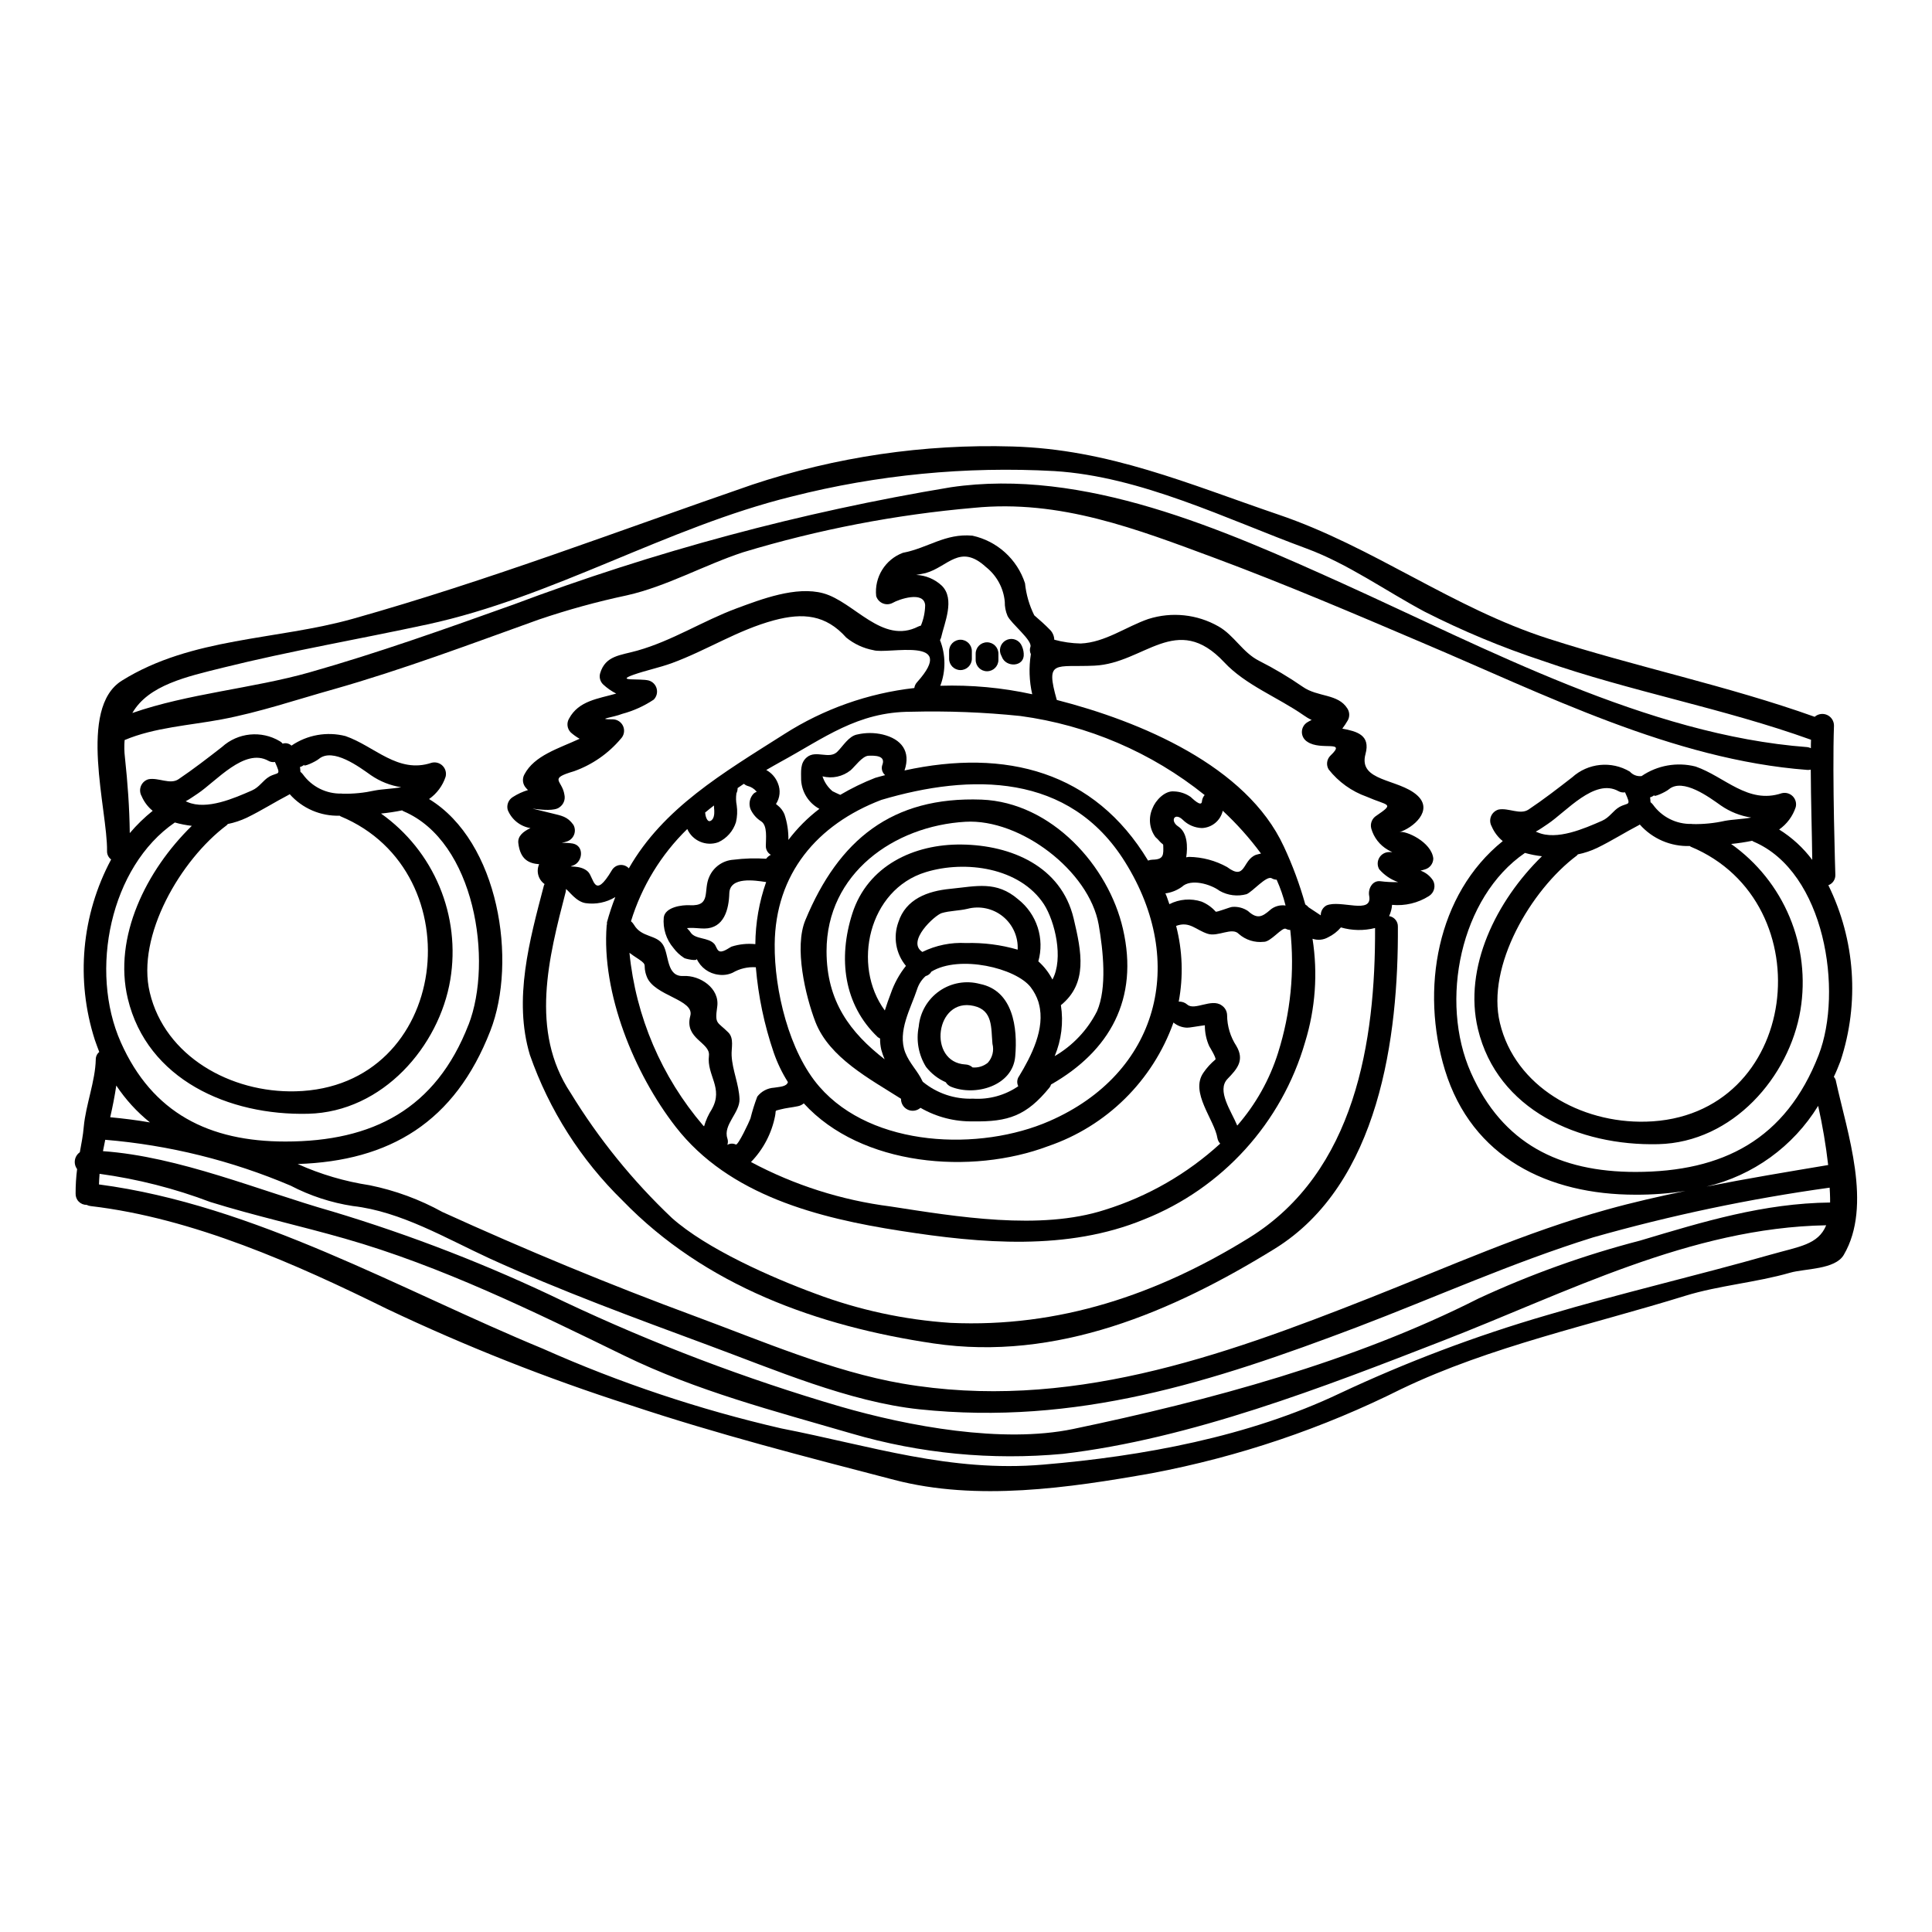 <?xml version="1.0" encoding="UTF-8"?>
<!-- Uploaded to: ICON Repo, www.svgrepo.com, Generator: ICON Repo Mixer Tools -->
<svg fill="#000000" width="800px" height="800px" version="1.1" viewBox="144 144 512 512" xmlns="http://www.w3.org/2000/svg">
 <g>
  <path d="m224.62 346.66c-0.324 0.289-0.707 0.492-1.125 0.605 0.082 0.445 0.082 0.887 0.121 1.285 0.242 0.184 0.461 0.398 0.641 0.641 2.363 3.297 6.199 5.215 10.254 5.117 0.117 0 0.238 0.039 0.363 0.039 2.824 0.051 5.641-0.234 8.398-0.844 2.051-0.395 4.664-0.441 7.039-0.883-2.875-0.441-5.609-1.527-8.004-3.176-3.016-2.133-10.09-7.438-13.828-4.301-0.922 0.754-4.301 2.281-3.859 1.516zm357.79 8.043c-0.324 0.285-0.711 0.488-1.125 0.602 0.082 0.441 0.082 0.887 0.121 1.285v0.004c0.242 0.184 0.457 0.398 0.645 0.641 2.356 3.293 6.188 5.211 10.234 5.117 0.121 0 0.238 0.039 0.363 0.039 2.824 0.051 5.644-0.23 8.402-0.844 2.047-0.395 4.66-0.441 7.035-0.887h-0.004c-2.871-0.438-5.609-1.523-8-3.176-3.016-2.129-10.09-7.434-13.828-4.297-0.906 0.762-4.281 2.277-3.84 1.516zm48.16 75.938c2.938 13.469 9.73 32.809 2.051 45.91-2.289 3.938-10.332 3.617-14.188 4.723-9.055 2.613-18.895 3.379-27.781 6.113-24.723 7.676-51.738 13.426-75.133 24.645l-0.004-0.004c-20.949 10.504-43.262 18.043-66.289 22.395-21.992 3.898-46.312 7.477-68.223 1.766-23.617-6.152-46.84-12.098-69.988-19.816h-0.004c-22.02-7.062-43.547-15.578-64.438-25.488-24.121-11.898-51.418-24.082-78.512-27.258-0.379-0.039-0.75-0.148-1.086-0.32-0.797 0.012-1.562-0.305-2.117-0.875-0.559-0.57-0.852-1.344-0.82-2.141-0.008-2.164 0.125-4.324 0.395-6.473-0.508-0.684-0.719-1.543-0.582-2.383 0.137-0.84 0.605-1.59 1.305-2.078 0.395-2.25 0.848-4.383 1.047-6.797 0.523-5.707 3.055-12.098 3.176-17.766-0.016-0.777 0.324-1.52 0.926-2.012-0.395-1.043-0.809-2.129-1.18-3.215v-0.004c-5.098-15.859-3.535-33.109 4.328-47.797-0.715-0.523-1.121-1.367-1.086-2.25 0.16-10.852-7.871-37.785 3.938-45.145 18.5-11.535 41.004-10.691 61.266-16.402 35.98-10.133 70.352-23.316 105.69-35.496h-0.004c22.234-7.406 45.598-10.844 69.023-10.152 25.586 0.723 46.672 9.93 70.512 18.051 25.043 8.48 46.191 24.762 71.559 32.883 23.223 7.477 47.598 12.504 70.555 20.703 0.918-0.801 2.219-0.988 3.324-0.48 1.105 0.512 1.809 1.625 1.793 2.84-0.48 13.348 0.363 39.516 0.363 39.516v0.004c0.043 1.223-0.703 2.332-1.852 2.754 7.129 14.512 8.285 31.238 3.219 46.59-0.562 1.449-1.125 2.859-1.77 4.184 0.32 0.355 0.527 0.801 0.59 1.277zm-1.574 32.039v-1.082c0-0.965-0.078-1.891-0.121-2.856-21.184 2.941-42.141 7.348-62.715 13.188-21.387 6.672-41.688 15.84-62.582 23.797-38.473 14.562-74.293 26.133-115.98 21.75-18.613-1.969-38.512-10.574-55.957-17.008-19.418-7.195-38.992-14.352-57.859-22.953-11.535-5.305-23.516-12.461-36.297-13.91-5.738-0.883-11.297-2.703-16.445-5.387-15.629-6.648-32.223-10.754-49.152-12.164l-0.602 3.016c20.141 1.41 41.523 10.492 60.582 15.922v-0.004c21.129 6.348 41.723 14.352 61.586 23.945 23.656 11.168 48.145 20.469 73.246 27.82 18.051 5.227 42.902 9.84 61.668 5.949 36.02-7.519 74.41-17.848 107.34-34.531v-0.004c13.816-6.422 28.188-11.578 42.934-15.398 16.926-5.066 32.73-9.887 50.375-10.09zm-0.512-9.934c-0.605-5.269-1.492-10.504-2.652-15.684-6.625 10.781-17.273 18.48-29.59 21.391 10.695-2.121 21.418-3.894 32.242-5.707zm-2.531-29.129c6.555-16.887 1.688-48.523-17.207-56.562-0.145-0.059-0.277-0.141-0.395-0.242-1.848 0.379-3.711 0.66-5.586 0.844 6.883 4.875 12.258 11.59 15.504 19.371 3.25 7.785 4.242 16.328 2.867 24.648-2.934 17.648-17.891 35.059-37.668 35.539-21.066 0.523-42.656-9.055-47.801-30.512-3.902-16.324 4.863-33.969 16.965-45.789-1.523-0.172-3.027-0.465-4.504-0.883-17.125 11.738-22.754 39.277-14.312 58.254 8.363 18.812 23.438 26.289 43.617 26.289 23.152-0.016 39.832-8.613 48.52-30.957zm-2.051-81.324c0-0.762 0-1.527 0.039-2.25-23.223-8.363-47.879-12.785-71.195-20.949-10.711-3.535-21.141-7.875-31.195-12.988-10.332-5.512-20.34-12.703-31.359-16.762-21.305-7.836-43.859-19.094-66.77-20.504-23.418-1.301-46.898 0.977-69.629 6.754-33.086 8.156-63.215 26.684-96.523 33.879-18.051 3.902-36.211 7-54.152 11.457-9.73 2.414-19.777 4.625-24.043 12.02 14.758-5.144 31.883-6.512 46.84-10.734 18.129-5.144 36.18-11.574 53.949-17.93l0.004 0.004c37.578-14.141 76.449-24.578 116.06-31.156 35.336-5.227 72.164 11.18 103.8 25.445 38.113 17.246 80.926 40.242 123.26 43.418h-0.004c0.32 0.047 0.633 0.141 0.922 0.285zm0.363 29.586c-0.082-7.519-0.363-15.719-0.395-23.918-0.289 0.066-0.59 0.094-0.887 0.078-35.617-2.691-69.828-20.074-102.27-33.805-18.105-7.719-36.102-15.398-54.555-22.273-21.027-7.797-41.129-15.637-64.043-13.383h0.004c-20.75 1.801-41.254 5.75-61.188 11.777-10.289 3.379-20.258 9.055-30.793 11.414h0.004c-7.922 1.684-15.734 3.832-23.402 6.438-17.891 6.43-36.059 13.266-54.316 18.453-9.84 2.754-19.68 6.109-29.75 7.996-8.363 1.574-17.77 2.129-25.652 5.469h0.004c-0.129 1.523-0.102 3.059 0.082 4.582 0.723 6.754 1.203 13.309 1.285 20.074l0.004-0.004c1.828-2.156 3.859-4.133 6.066-5.902-1.281-1.043-2.289-2.383-2.934-3.902-0.465-0.816-0.527-1.797-0.176-2.668 0.352-0.871 1.082-1.531 1.984-1.793 2.652-0.523 5.707 1.488 7.957 0 4.027-2.723 7.762-5.613 11.539-8.555 4.211-3.828 10.434-4.449 15.32-1.527 0.297 0.16 0.555 0.379 0.762 0.645 0.816-0.262 1.707-0.062 2.332 0.523 4.184-2.859 9.398-3.781 14.309-2.531 7.762 2.691 13.871 10.047 22.793 7.086v-0.004c1.047-0.281 2.164 0.016 2.934 0.777 0.773 0.762 1.078 1.875 0.809 2.926-0.785 2.387-2.324 4.457-4.383 5.902 18.535 11.297 23.438 42.977 16.238 61.43-9.406 24.199-26.652 34.492-51.055 35.293h0.004c6.078 2.734 12.504 4.629 19.098 5.629 6.742 1.371 13.234 3.758 19.254 7.086 21.992 10.008 44.184 19.215 66.812 27.574 17.527 6.477 36.605 14.711 55.078 17.891 43.535 7.477 84.141-6.996 124.02-22.754 20.781-8.199 41.125-17.367 62.711-23.355 6.914-1.93 13.867-3.496 20.82-4.945h0.004c-4.387 0.691-8.824 1.027-13.266 1.004-23.078 0-43.336-9.77-50.492-33.004-6.555-21.344-2.172-46.633 15.316-60.707v0.004c-1.281-1.043-2.289-2.379-2.938-3.898-0.461-0.816-0.527-1.801-0.176-2.672 0.355-0.867 1.086-1.527 1.988-1.793 2.652-0.523 5.707 1.488 7.957 0 4.023-2.691 7.762-5.59 11.539-8.52h0.004c4.207-3.828 10.43-4.449 15.312-1.527 0.777 0.875 1.934 1.312 3.094 1.18 4.188-2.859 9.402-3.781 14.316-2.535 7.758 2.695 13.867 10.051 22.793 7.086 1.047-0.281 2.164 0.012 2.934 0.773s1.078 1.879 0.805 2.926c-0.789 2.387-2.324 4.457-4.383 5.906 3.394 2.113 6.367 4.84 8.766 8.043zm-10.934 104.59c7.434-2.133 12.5-2.574 14.629-7.758-36.02 0.641-68.902 17.93-101.67 30.629-31.555 12.262-66.773 25.977-100.62 29.949-18.832 1.75-37.828-0.074-55.98-5.387-20.543-5.992-41.004-11.258-60.301-20.664-23.801-11.617-48.484-23.719-73.996-30.996-11.809-3.379-23.879-6.031-35.617-9.688v0.004c-9.48-3.598-19.34-6.106-29.387-7.481-0.082 0.926-0.121 1.891-0.16 2.812 41.207 5.43 79.922 27.98 117.75 43.578v0.004c20.289 9.023 41.398 16.078 63.035 21.066 23.719 4.621 44.742 11.699 69.383 9.609 26.414-2.211 54.473-7.398 78.594-18.859 17.738-8.332 36.102-15.266 54.918-20.742 19.742-5.871 39.641-10.449 59.422-16.078zm-33.207-35.215c40.965-1.008 47.48-58.133 11.898-72.887-0.078-0.039-0.117-0.117-0.199-0.16l-0.004-0.004c-5.051 0.176-9.918-1.918-13.266-5.707-0.074 0.09-0.172 0.16-0.281 0.199-3.578 1.852-7.086 4.102-11.051 6.031h-0.004c-1.613 0.766-3.312 1.336-5.062 1.688-0.086 0.117-0.18 0.227-0.285 0.324-12.18 9.125-24.008 29.309-20.379 44.344 4.016 16.879 21.426 26.609 38.629 26.168zm-6.91-83.418c2.332-1.281 3.172-0.039 1.445-3.856l-0.004-0.004c-0.609 0.102-1.234-0.012-1.77-0.324-6.297-3.496-13.832 5.469-18.734 8.723-0.926 0.605-2.008 1.41-3.148 2.012 0.152 0.086 0.312 0.152 0.48 0.199 5.117 2.211 12.422-1.043 17.047-3.055 2.106-0.926 2.906-2.691 4.68-3.699zm-305.04 57.73c6.551-16.887 1.688-48.523-17.207-56.559l-0.008-0.008c-0.145-0.059-0.277-0.141-0.395-0.242-1.844 0.379-3.711 0.66-5.586 0.844 6.879 4.879 12.254 11.59 15.5 19.375 3.246 7.785 4.238 16.324 2.859 24.648-2.938 17.645-17.891 35.055-37.668 35.535-21.066 0.523-42.656-9.055-47.801-30.512-3.902-16.32 4.863-33.969 16.965-45.789-1.52-0.172-3.027-0.469-4.5-0.887-17.125 11.742-22.754 39.277-14.312 58.254 8.359 18.812 23.438 26.293 43.617 26.293 23.156 0 39.844-8.605 48.523-30.957zm-45.84 17.645c40.965-1.004 47.477-58.133 11.898-72.883-0.078-0.043-0.117-0.121-0.199-0.16h-0.004c-5.051 0.168-9.914-1.926-13.262-5.715-0.078 0.09-0.176 0.16-0.285 0.203-3.578 1.852-7.086 4.102-11.055 6.035-1.613 0.762-3.312 1.328-5.062 1.684-0.082 0.082-0.16 0.242-0.285 0.324-12.184 9.129-24.008 29.309-20.379 44.344 4.019 16.883 21.426 26.609 38.633 26.168zm-6.918-83.418c2.336-1.285 3.176-0.043 1.449-3.859-0.609 0.105-1.234-0.008-1.766-0.324-6.297-3.496-13.832 5.469-18.734 8.727-0.926 0.602-2.012 1.406-3.148 2.008h-0.004c0.156 0.086 0.316 0.152 0.484 0.207 5.117 2.207 12.422-1.047 17.047-3.059 2.102-0.926 2.906-2.695 4.672-3.699zm-42.207 90.289c3.457 0.324 6.996 0.762 10.531 1.371-3.457-2.781-6.465-6.074-8.922-9.77-0.406 2.773-0.969 5.586-1.609 8.398z"/>
  <path d="m383.7 348.18c26.891-5.867 50.328 0.285 64.551 23.879v0.004c0.387-0.148 0.793-0.23 1.203-0.242 3.016-0.043 2.894-1.328 2.812-3.859 0-0.281-0.238-0.238-0.887-0.926h0.004c-0.363-0.43-0.758-0.832-1.18-1.207-1.613-2.203-1.914-5.109-0.789-7.598 0.762-2.047 3.254-4.742 5.707-4.5 1.57 0.047 3.094 0.551 4.383 1.445 0.363 0.285 2.859 2.856 3.016 1.246 0.047-0.637 0.301-1.246 0.723-1.727-14.07-11.297-30.957-18.539-48.84-20.949-9.629-0.996-19.312-1.371-28.988-1.125-14.191 0-23.078 7.039-34.613 13.309-1.246 0.684-2.492 1.41-3.738 2.129 1.422 0.773 2.519 2.031 3.094 3.543 0.746 1.797 0.551 3.844-0.52 5.469 0.156 0.121 0.281 0.242 0.441 0.363v-0.004c0.793 0.621 1.418 1.434 1.809 2.363 0.73 2.188 1.082 4.484 1.047 6.793 2.352-3.106 5.113-5.875 8.211-8.234-2.832-1.527-4.668-4.422-4.84-7.637 0-2.211-0.324-4.504 1.527-6.035 2.414-2.008 5.902 0.645 8.043-1.445 1.527-1.488 3.016-4.141 5.266-4.586v0.004c2.234-0.523 4.559-0.523 6.793 0 4.961 1.207 7.496 4.465 5.766 9.527zm-36.664 23.398c0.324-0.445 0.754-0.801 1.246-1.043-0.859-0.496-1.367-1.426-1.328-2.414 0-1.766 0.484-5.305-1.203-6.43v-0.004c-1.254-0.777-2.246-1.91-2.856-3.254-0.547-1.426-0.219-3.039 0.844-4.141 0.484-0.445 0.926-0.363 0.723-0.562-0.609-0.711-1.422-1.215-2.328-1.449-0.375-0.113-0.715-0.305-1.008-0.562-0.562 0.363-1.125 0.762-1.645 1.125h-0.004c0.004 0.488-0.105 0.969-0.32 1.406-0.156 1.055-0.129 2.129 0.078 3.176 0.215 1.488 0.148 3.004-0.199 4.465-0.738 2.348-2.43 4.273-4.664 5.305-3.238 1.18-6.836-0.348-8.238-3.496-6.941 6.769-12.07 15.172-14.918 24.441 0.309 0.262 0.574 0.574 0.785 0.922 2.051 3.5 5.988 2.535 7.719 5.348 1.645 2.691 0.844 8.48 5.422 8.242 4.301-0.242 9.652 3.215 8.926 8.16-0.684 4.723 0 3.856 2.938 6.793 1.605 1.609 0.762 4.18 0.883 6.152 0.199 3.898 1.93 7.519 2.09 11.496 0.121 3.656-4.422 6.832-3.215 10.449v0.004c0.184 0.547 0.184 1.141 0 1.688 0.691-0.391 1.535-0.422 2.254-0.078 0.602 0.238 3.578-6.113 3.859-6.914 0.488-1.965 1.09-3.898 1.809-5.789 1.074-1.395 2.703-2.258 4.461-2.363 1.406-0.242 3.336-0.242 3.656-1.488-1.559-2.469-2.824-5.109-3.777-7.871-2.488-7.297-4.074-14.871-4.723-22.555-2.148-0.145-4.293 0.363-6.152 1.449-1.168 0.531-2.465 0.711-3.734 0.523-2.539-0.289-4.738-1.895-5.793-4.223 0.281 0.762-3.055 0-3.297-0.199-1.105-0.703-2.074-1.602-2.852-2.656-1.922-2.246-2.848-5.176-2.57-8.117 0.395-2.754 4.859-3.336 6.949-3.215 5.75 0.281 3.422-3.902 5.117-7.559 1.133-2.586 3.613-4.324 6.43-4.504 2.867-0.359 5.758-0.445 8.637-0.258zm176.73 5.75c0.797 1.449 0.32 3.269-1.086 4.141-2.906 1.84-6.344 2.66-9.77 2.328-0.07 1.035-0.336 2.043-0.785 2.977 1.375 0.215 2.375 1.422 2.328 2.812 0.16 28.945-4.82 68.141-32.641 85.348-27.094 16.719-57.809 29.914-90.414 25.086-30.699-4.543-60.5-15.234-82.414-37.867-11.055-10.797-19.461-24.004-24.559-38.594-4.426-14.758-0.082-30.395 3.699-44.828 0.043-0.156 0.109-0.305 0.199-0.438-1.676-1.188-2.281-3.391-1.445-5.269-2.652-0.199-4.988-1.18-5.512-5.547-0.242-1.852 1.242-3.098 3.215-4.023v0.004c-2.715-0.445-5-2.273-6.027-4.82-0.359-1.32 0.195-2.715 1.363-3.422 1.25-0.801 2.602-1.422 4.019-1.848-0.18-0.141-0.34-0.301-0.48-0.484-0.949-0.977-1.145-2.461-0.484-3.656 2.652-5.027 9.004-6.836 14.633-9.445-0.844-0.477-1.633-1.043-2.359-1.688-0.957-0.98-1.141-2.481-0.441-3.656 2.531-4.742 7.719-5.266 12.5-6.633-1.273-0.648-2.453-1.473-3.496-2.453-0.773-0.766-1.066-1.891-0.762-2.938 1.406-4.723 5.383-4.723 9.84-5.992 9.285-2.613 17.285-7.836 26.254-11.176 6.633-2.453 15.801-5.992 23.035-4.019 8.203 2.25 15.637 13.707 25.191 8.801l-0.004 0.004c0.219-0.102 0.449-0.18 0.684-0.238 0.715-1.723 1.098-3.562 1.129-5.426-0.324-3.898-7.086-1.488-8.527-0.641v-0.004c-0.809 0.465-1.789 0.535-2.656 0.191-0.867-0.344-1.531-1.066-1.801-1.961-0.52-4.984 2.391-9.691 7.082-11.453 6.691-1.285 11.18-5.188 18.414-4.547 6.562 1.43 11.875 6.234 13.949 12.621 0.301 2.953 1.129 5.828 2.453 8.488 1.488 1.281 2.898 2.531 4.262 3.938v-0.004c0.641 0.695 1.012 1.594 1.043 2.535 2.281 0.621 4.633 0.957 6.996 1.004 6.473-0.281 12.016-4.461 17.969-6.512v0.004c6.184-1.953 12.898-1.242 18.531 1.965 4.184 2.363 6.391 6.914 10.777 9.129 4.004 2.027 7.867 4.324 11.559 6.875 3.981 2.812 9.367 1.77 11.859 5.789v0.004c0.582 0.922 0.629 2.086 0.125 3.055-0.445 0.781-0.945 1.535-1.488 2.25 3.859 0.723 7.519 1.688 6.152 6.715-2.012 7.356 8.723 6.512 13.664 10.934 4.543 4.059-1.203 8.723-4.66 9.77 1.574-0.484 8.48 2.57 8.961 6.996v-0.004c-0.016 1.348-0.914 2.527-2.211 2.894-0.387 0.129-0.781 0.234-1.18 0.324 1.363 0.477 2.527 1.395 3.312 2.606zm-13.992 0.199c1.574 0.203 3.16 0.281 4.746 0.242-1.945-0.68-3.68-1.855-5.023-3.418-0.531-0.938-0.523-2.082 0.012-3.016 0.535-0.934 1.523-1.512 2.602-1.527h0.852c-0.406-0.168-0.805-0.371-1.18-0.602-2.137-1.234-3.707-3.254-4.379-5.629-0.352-1.316 0.203-2.703 1.363-3.414 4.945-3.379 3.098-2.535-2.574-5.027-3.981-1.41-7.477-3.918-10.086-7.234-0.707-1.184-0.508-2.699 0.48-3.66 4.465-4.258-2.492-1.203-6.109-3.656-0.91-0.551-1.465-1.535-1.465-2.594 0-1.062 0.555-2.047 1.465-2.594 0.363-0.227 0.738-0.426 1.125-0.605-0.75-0.344-1.461-0.762-2.129-1.246-6.797-4.742-15.398-7.996-21.027-14.027-12.664-13.547-21.148 0.281-34.414 0.883-10.371 0.484-13.062-1.766-9.969 9.09 22.109 5.668 50.289 17.445 60.141 38.793l0.004-0.004c2.324 4.969 4.231 10.117 5.707 15.398 0.332 0.207 0.629 0.465 0.883 0.766 1.043 0.68 2.129 1.406 3.215 2.129h0.004c-0.023-1.078 0.547-2.082 1.484-2.613 3.695-1.648 12.34 2.574 11.336-2.613-0.32-1.73 0.805-4.059 2.934-3.82zm-34.734 94.496c28.184-17.445 33.488-52.18 33.367-82.09h-0.004c-2.977 0.754-6.102 0.695-9.051-0.16-0.93 1.098-2.082 1.988-3.379 2.613-1.258 0.719-2.766 0.859-4.141 0.395 1.438 9.156 0.762 18.52-1.965 27.379-6.188 21.406-21.926 38.75-42.637 46.977-20.34 8.402-43.258 6.391-64.551 3.055-21.75-3.379-45.469-9.363-59.617-27.574-10.973-14.109-19.699-35.426-18.289-53.387l-0.004-0.004c0.016-0.098 0.039-0.191 0.078-0.281-0.02-0.172-0.02-0.348 0-0.523 0.621-2.266 1.359-4.5 2.215-6.691-2.359 1.43-5.141 1.996-7.875 1.609-2.57-0.395-4.422-3.297-5.223-3.738 0.027 0.242 0.012 0.488-0.043 0.727-4.504 17.367-9.57 36.863 1.246 53.227h0.004c7.461 12.211 16.504 23.379 26.895 33.219 9.168 8.164 26.293 15.742 38.07 20.074h-0.004c11.473 4.305 23.516 6.906 35.742 7.719 28.828 1.312 54.898-7.531 79.164-22.543zm7.68-49.086c3.309-10.488 4.406-21.547 3.215-32.48-0.414-0.016-0.816-0.125-1.18-0.32-1.008-0.48-3.984 3.5-5.828 3.457l-0.004-0.004c-2.406 0.27-4.816-0.488-6.633-2.09-1.766-1.891-5.512 0.848-8.238-0.039-3.148-1.004-4.785-3.418-8.363-2.09h-0.004c1.703 6.559 1.938 13.414 0.688 20.074 0.82-0.055 1.629 0.219 2.25 0.762 1.93 1.727 6.391-1.688 9.086 0.199v0.004c0.902 0.566 1.461 1.547 1.488 2.613 0.012 2.898 0.863 5.734 2.449 8.16 2.25 3.816 0.199 6.109-2.332 8.723-2.977 3.098 1.004 8.566 2.57 12.383l0.004-0.004c4.906-5.625 8.594-12.211 10.832-19.332zm-2.133-37.785c1.129-0.973 2.625-1.402 4.102-1.18-0.582-2.344-1.375-4.633-2.363-6.836-0.469-0.02-0.926-0.152-1.332-0.391-1.367-0.762-5.023 3.543-6.633 4.219h0.004c-2.41 0.664-4.984 0.348-7.156-0.883-2.363-1.77-7.637-3.336-10.008-1.047h-0.004c-1.297 0.922-2.801 1.516-4.379 1.727 0.043 0.102 0.098 0.195 0.16 0.285 0.359 0.844 0.602 1.727 0.922 2.57 2.637-1.355 5.707-1.602 8.523-0.68 1.434 0.586 2.715 1.492 3.742 2.652 0.238 0.238 3.938-1.285 4.422-1.246l-0.004-0.004c1.465-0.117 2.926 0.266 4.141 1.086 2.484 2.273 3.812 1.508 5.863-0.258zm-3.816-14.594c0.484-0.16 0.965-0.238 1.41-0.363h-0.004c-3.019-4.086-6.41-7.879-10.133-11.336-0.594 2.594-2.848 4.473-5.508 4.582-1.902-0.055-3.715-0.828-5.062-2.168-2.211-2.133-3.5 0.281-1.207 1.766 2.414 1.574 2.535 5.348 2.09 8.16 0.258-0.059 0.52-0.098 0.785-0.117 3.519 0.059 6.973 0.98 10.055 2.691 4.957 3.715 4.012-1.754 7.555-3.199zm-9.406 76.504h-0.004c-0.367-0.395-0.617-0.883-0.723-1.41-0.762-4.902-7.394-12.184-3.695-17.406h-0.004c0.887-1.289 1.949-2.453 3.152-3.457 0.363-0.281-1.605-3.496-1.605-3.496h-0.004c-0.797-1.754-1.199-3.664-1.18-5.59-1.645 0.199-4.219 0.684-4.703 0.641-1.324-0.035-2.598-0.516-3.617-1.363-5.496 15.41-17.719 27.473-33.203 32.762-20.379 7.68-49.527 5.348-64.762-11.336h-0.004c-0.473 0.395-1.039 0.66-1.648 0.766-1.527 0.324-3.055 0.441-4.582 0.848-1.648 0.441-1.047 0.078-1.371 1.684l0.004-0.004c-0.898 4.617-3.121 8.875-6.398 12.25 11.5 6.133 24.02 10.121 36.949 11.77 17.445 2.691 39.676 6.473 56.883 0.887 11.336-3.531 21.75-9.516 30.512-17.527zm-45.23-5.977c28.863-12.621 36.664-42.008 20.02-68.645-14.75-23.699-40.844-23.496-64.59-16.461-17.047 6.512-28.098 19.617-28.262 38.27-0.121 12.098 3.816 28.543 11.859 37.746 14.02 16.125 42.523 17.172 60.973 9.09zm-5.062-125.67c0.562-1.727-5.117-6.152-6.07-8.203-0.504-1.18-0.75-2.453-0.723-3.734-0.328-3.625-2.133-6.953-4.988-9.207-6.914-6.352-10.047-0.043-16 1.605-0.562 0.16-1.488 0.285-2.492 0.484 2.535 0.109 4.945 1.121 6.793 2.856 3.578 3.543 0.684 9.84-0.199 13.777v-0.004c-0.07 0.227-0.164 0.441-0.285 0.645 1.539 3.883 1.566 8.199 0.082 12.102 8.184-0.258 16.367 0.496 24.363 2.25-0.801-3.484-0.926-7.094-0.363-10.625-0.297-0.609-0.34-1.309-0.117-1.945zm-30.031 9.367c11.055-12.344-7.797-7.316-11.574-8.48h-0.004c-2.641-0.496-5.117-1.641-7.199-3.34-5.422-6.07-11.453-6.633-19.133-4.582-9.691 2.609-17.809 7.957-27.137 11.375-3.336 1.203-6.793 1.891-10.094 3.055-5.066 1.812 1.727 0.926 4.019 1.527h0.004c1.031 0.297 1.832 1.117 2.102 2.156 0.273 1.039-0.023 2.144-0.777 2.91-2.559 1.707-5.383 2.984-8.359 3.777-2.414 0.969-7.234 1.449-2.492 1.449 1.211 0.016 2.297 0.75 2.762 1.867 0.461 1.121 0.215 2.406-0.629 3.273-3.297 3.914-7.57 6.883-12.383 8.605-6.953 2.051-3.176 2.289-2.57 6.231 0.297 1.301-0.25 2.652-1.371 3.375-2.453 1.891-13.188-1.242-2.09 1.527 2.754 0.684 4.223 0.848 5.828 3.059 0.465 0.816 0.531 1.797 0.176 2.668-0.352 0.871-1.082 1.531-1.98 1.793-0.523 0.16-0.926 0.285-1.285 0.363h-0.004c0.996-0.059 1.992-0.004 2.977 0.16 3.094 0.641 2.609 4.945 0 5.828-1.969 0.641 1.93-0.395 4.019 1.648 1.605 1.648 1.574 7.559 6.297-0.395v0.004c0.445-0.777 1.23-1.297 2.117-1.398 0.891-0.105 1.773 0.219 2.387 0.875 9.129-15.961 24.797-25.168 41.207-35.578h-0.004c10.406-6.641 22.191-10.816 34.453-12.203 0.078-0.582 0.336-1.121 0.738-1.551zm-9.164 21.789c0.789-2.336-1.969-2.363-3.738-2.293-1.609 0.082-3.578 2.859-4.723 3.859h-0.004c-2.09 1.668-4.844 2.266-7.438 1.605 0.492 1.539 1.414 2.902 2.652 3.938 0.684 0.363 1.371 0.645 2.051 0.965 2.957-1.746 6.047-3.25 9.246-4.5 0.926-0.285 1.77-0.484 2.652-0.723-0.832-0.695-1.117-1.852-0.699-2.852zm-30.836 31.152c-0.082 0-0.121 0.039-0.242 0-2.652-0.395-9.363-1.488-9.523 2.977-0.121 4.262-1.367 9.324-6.594 9.367-1.285 0-2.574-0.199-3.82-0.16-1.367 0.039-0.602 0 0.16 1.203 1.246 1.891 4.723 1.246 6.297 3.055 0.441 0.523 0.602 1.371 1.086 1.77 0.926 0.762 2.691-0.723 3.496-1.086l-0.004 0.004c2.027-0.641 4.164-0.859 6.277-0.645 0.035-5.613 1.004-11.184 2.867-16.48zm-14.797-16.16c1.004-0.395 1.086-1.891 1.047-2.731-0.043-0.445-0.082-0.926-0.082-1.371-0.789 0.605-1.605 1.246-2.363 1.891 0 0.043 0.039 0.043 0.039 0.082-0.004 0.441 0.398 2.531 1.359 2.129zm0.395 76.383c3.176-5.629-1.406-8.965-0.762-14.188 0.395-3.543-6.594-4.426-4.945-10.531 1.203-4.383-9.609-5.266-11.535-10.414-1.246-3.293 0.48-2.856-2.133-4.621-0.926-0.602-1.727-1.125-2.453-1.688v-0.004c1.676 16.902 8.496 32.883 19.539 45.785 0.078 0.082 0.16 0.121 0.238 0.199v0.004c0.461-1.609 1.152-3.137 2.059-4.543z"/>
  <path d="m441.59 390.16c4.301 18.613-3.543 32.402-19.055 41.246v-0.004c-0.082 0.312-0.234 0.602-0.441 0.848-6.074 7.434-10.895 9.086-20.223 8.922-4.875 0.098-9.684-1.141-13.91-3.578h-0.039c-0.926 0.812-2.246 1-3.359 0.477-1.117-0.523-1.816-1.656-1.785-2.887-8.203-5.223-18.977-10.852-22.676-20.34-2.652-6.91-5.707-19.816-2.652-27.055 8.805-21.184 22.914-32.762 46.672-31.883 18.578 0.723 33.664 17.605 37.469 34.254zm-6.871 21.828c2.691-6.191 1.645-16.039 0.441-22.953-2.535-14.273-20.781-28.098-35.297-27.258-18.895 1.086-36.82 13.668-36.82 34.289 0 13.348 6.297 21.59 15.398 28.664h-0.004c-0.355-0.82-0.648-1.668-0.887-2.531-0.227-0.977-0.336-1.973-0.32-2.973-0.211-0.109-0.41-0.23-0.605-0.363-9.086-8.66-10.531-20.949-6.754-32.762 4.062-12.668 16.285-18.457 28.984-18.293 13.105 0.16 26.371 5.75 29.668 19.578 2.129 8.965 3.777 17.168-3.379 23l0.004-0.004c0.715 4.566 0.145 9.242-1.648 13.504 4.812-2.801 8.711-6.934 11.219-11.902zm-11.809-8.402c3.016-5.625 0.641-15.438-2.25-19.941-6.391-9.766-20.859-11.738-31.32-8.52-15.191 4.625-19.656 24.727-10.852 36.664 0.48-1.574 1.043-3.094 1.574-4.504 0.914-2.652 2.273-5.125 4.019-7.316-2.68-3.231-3.441-7.637-2.008-11.578 1.969-6.152 7.758-8.266 13.777-8.844 6.914-0.684 12.184-2.211 18.012 2.812h-0.004c2.406 1.906 4.191 4.481 5.137 7.398 0.941 2.918 1.004 6.051 0.172 9.004 1.531 1.359 2.797 2.992 3.731 4.82zm-8.883 25.691c3.293-5.43 7.035-12.707 5.305-19.215v-0.004c-0.07-0.195-0.125-0.398-0.16-0.602-0.453-1.379-1.133-2.668-2.012-3.82-3.938-5.117-18.895-8.66-26.332-4.141-0.324 0.586-0.879 1.012-1.527 1.18-1.043 0.93-1.82 2.125-2.25 3.453-1.648 5.066-5.305 11.176-3.148 16.805 1.18 2.977 3.332 4.902 4.582 7.641 0.039 0.039 0.039 0.078 0.078 0.117h-0.004c3.738 3.074 8.477 4.66 13.309 4.465 4.25 0.273 8.473-0.887 11.98-3.297-0.41-0.828-0.348-1.816 0.168-2.59zm-0.336-33.609c0.176-3.391-1.285-6.66-3.922-8.801-2.641-2.137-6.144-2.883-9.426-2.012-2.211 0.523-4.625 0.48-6.793 1.125-1.812 0.562-9.445 7.519-5.117 10.293 3.594-1.762 7.578-2.574 11.578-2.359 4.621-0.129 9.238 0.461 13.68 1.754z"/>
  <path d="m415.3 317.23c0.285 3.578-4.781 3.777-5.828 0.762l-0.117-0.242c-0.762-1.422-0.262-3.191 1.129-4.008 1.387-0.82 3.176-0.398 4.055 0.953 0.453 0.773 0.715 1.645 0.762 2.535z"/>
  <path d="m403.68 404.75c8.801 1.766 10.047 11.613 9.363 19.215-0.68 7.871-10.629 10.629-17.004 8.039-0.586-0.242-1.078-0.664-1.406-1.207-2.051-0.898-3.848-2.297-5.227-4.062-1.98-3.188-2.672-7.008-1.93-10.688 0.348-3.793 2.352-7.238 5.477-9.418 3.121-2.176 7.047-2.863 10.727-1.879zm2.09 20.902c1.234-1.359 1.703-3.246 1.242-5.023-0.395-4.262 0.16-8.883-4.945-10.047-10.211-2.363-12.34 14.957-2.211 15.516v-0.004c0.707 0.027 1.375 0.305 1.891 0.789 1.449 0.125 2.891-0.316 4.023-1.23z"/>
  <path d="m408.59 317.23v1.648c0 1.664-1.348 3.012-3.016 3.012-1.664 0-3.012-1.348-3.012-3.012v-1.648c0-1.664 1.348-3.012 3.012-3.012 1.668 0 3.016 1.348 3.016 3.012z"/>
  <path d="m401.55 316.55v2.012c0 1.664-1.352 3.016-3.016 3.016-1.664 0-3.016-1.352-3.016-3.016v-2.012c0-1.664 1.352-3.016 3.016-3.016 1.664 0 3.016 1.352 3.016 3.016z"/>
 </g>
</svg>